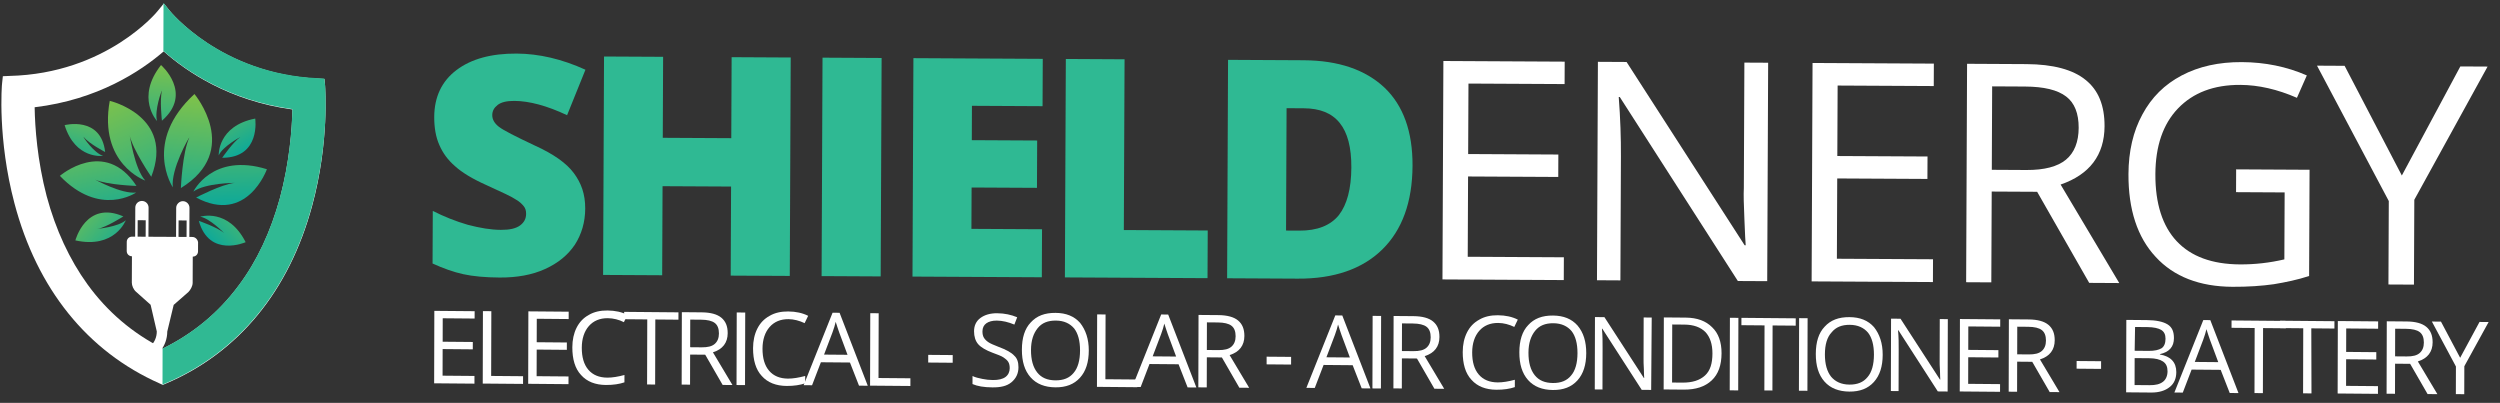<?xml version="1.0" encoding="UTF-8"?>
<svg xmlns="http://www.w3.org/2000/svg" width="211" height="34" viewBox="0 0 211 34" fill="none">
  <rect x="0" y="0" width="211" height="34" fill="#333333" stroke="none"/>
  <path d="M16.247 20L15.981 19.999L15.992 17.543C15.993 17.218 15.729 16.979 15.434 16.978C15.139 16.976 14.872 17.241 14.871 17.537L14.86 19.993L12.529 19.981L12.54 17.524C12.541 17.199 12.277 16.961 11.982 16.959C11.657 16.958 11.42 17.223 11.419 17.518L11.408 19.975L11.143 19.973C10.877 19.972 10.699 20.178 10.698 20.415L10.695 21.184C10.694 21.45 10.899 21.629 11.136 21.63L11.126 23.85C11.125 24.116 11.271 24.442 11.477 24.621L12.711 25.722L13.233 27.974C13.231 28.448 13.052 28.861 12.756 29.155C12.785 29.155 12.815 29.185 12.785 29.185C12.815 29.185 12.844 29.215 12.873 29.215C13.139 29.305 13.345 29.425 13.55 29.604C13.906 29.162 14.115 28.6 14.118 27.979L14.659 25.733L15.902 24.645C16.08 24.468 16.259 24.143 16.26 23.877L16.269 21.658C16.535 21.659 16.713 21.453 16.714 21.216L16.717 20.447C16.689 20.21 16.483 20.002 16.247 20ZM12.293 19.979L11.615 19.976L11.621 18.585L12.299 18.589L12.293 19.979ZM15.745 19.998L15.067 19.994L15.073 18.603L15.751 18.607L15.745 19.998Z" fill="white"></path>
  <path d="M14.585 15.809C14.585 15.809 12.02 11.975 16.411 7.936C16.411 7.936 20.424 12.698 15.266 15.873C15.266 15.873 15.392 12.832 15.987 11.596C15.958 11.566 14.412 14.271 14.585 15.809Z" fill="url(#paint0_linear_132_1341)"></path>
  <path d="M16.32 16.17C16.32 16.17 17.924 12.86 22.527 14.282C22.527 14.282 20.86 18.974 16.555 16.672C16.555 16.672 18.714 15.543 19.807 15.435C19.807 15.435 17.326 15.443 16.32 16.17Z" fill="url(#paint1_linear_132_1341)"></path>
  <path d="M11.487 16.251C11.487 16.251 8.44 18.372 5.053 14.843C5.053 14.843 8.842 11.582 11.518 15.693C11.518 15.693 9.038 15.612 8.035 15.163C8.035 15.163 10.246 16.387 11.487 16.251Z" fill="url(#paint2_linear_132_1341)"></path>
  <path d="M12.262 15.241C12.262 15.241 8.302 13.849 9.263 8.511C9.263 8.511 14.762 9.799 12.766 14.921C12.766 14.921 11.204 12.633 10.941 11.42C10.971 11.391 11.319 14.2 12.262 15.241Z" fill="url(#paint3_linear_132_1341)"></path>
  <path d="M18.459 13.109C18.459 13.109 18.347 10.629 21.541 10.007C21.541 10.007 22.034 13.317 18.754 13.318C18.754 13.318 19.674 11.968 20.295 11.56C20.295 11.56 18.816 12.345 18.459 13.109Z" fill="url(#paint4_linear_132_1341)"></path>
  <path d="M8.697 13.154C8.697 13.154 6.362 13.488 5.454 10.562C5.454 10.562 8.529 9.763 8.875 12.832C8.875 12.832 7.488 12.112 7.047 11.548C7.017 11.577 7.929 12.912 8.697 13.154Z" fill="url(#paint5_linear_132_1341)"></path>
  <path d="M13.252 10.214C13.252 10.214 11.422 8.248 13.59 5.489C13.59 5.489 16.337 7.877 13.667 10.188C13.667 10.188 13.464 8.413 13.673 7.647C13.644 7.617 13.018 9.326 13.252 10.214Z" fill="url(#paint6_linear_132_1341)"></path>
  <path d="M16.899 18.288C16.899 18.288 19.264 17.543 20.733 20.441C20.733 20.441 17.658 21.798 16.78 18.64C16.78 18.64 18.344 19.183 18.904 19.659C18.904 19.659 17.726 18.442 16.899 18.288Z" fill="url(#paint7_linear_132_1341)"></path>
  <path d="M10.618 18.59C10.618 18.59 9.696 21.025 6.361 20.29C6.361 20.29 7.256 16.883 10.412 18.265C10.412 18.265 8.963 19.194 8.194 19.334C8.195 19.305 9.937 19.173 10.618 18.59Z" fill="url(#paint8_linear_132_1341)"></path>
  <path d="M27.437 7.228L27.38 6.667L26.818 6.632C18.63 6.267 14.357 0.948 14.328 0.918L13.827 0.294L13.323 0.91C13.293 0.968 8.992 6.213 0.803 6.408L0.241 6.432L0.18 6.993C0.15 7.169 -0.216 11.74 1.218 17.152C3.12 24.368 7.364 29.657 13.476 32.365L13.742 32.485L14.008 32.37C20.134 29.767 24.405 24.552 26.346 17.369C27.809 11.982 27.437 7.434 27.437 7.228ZM24.682 9.24C24.648 10.922 24.434 13.723 23.628 16.726C22.852 19.552 21.692 22.05 20.149 24.102C18.458 26.389 16.296 28.17 13.75 29.417C11.181 28.126 9.057 26.308 7.378 23.991C5.876 21.913 4.7 19.395 3.939 16.556C3.149 13.539 2.95 10.734 2.924 9.052C8.247 8.42 11.89 6.002 13.816 4.337C15.733 6.035 19.363 8.516 24.682 9.24Z" fill="white"></path>
  <path d="M27.377 6.631L26.814 6.597C18.612 6.231 14.332 0.904 14.302 0.874L13.8 0.249L13.79 4.298C15.71 5.999 19.346 8.483 24.675 9.209C24.641 10.893 24.427 13.698 23.619 16.706C22.841 19.536 21.68 22.038 20.134 24.093C18.44 26.383 16.273 28.167 13.723 29.416L13.715 32.459L13.982 32.344C20.119 29.737 24.398 24.514 26.342 17.32C27.807 11.925 27.464 7.341 27.435 7.164L27.377 6.631Z" fill="#30B993"></path>
  <path d="M49.392 17.603C49.387 18.757 49.087 19.762 48.523 20.646C47.929 21.531 47.1 22.207 46.007 22.704C44.913 23.201 43.643 23.431 42.168 23.424C40.958 23.417 39.926 23.323 39.1 23.141C38.275 22.959 37.421 22.658 36.508 22.239L36.527 17.8C37.469 18.279 38.441 18.669 39.472 18.97C40.504 19.242 41.418 19.395 42.273 19.4C43.011 19.404 43.543 19.288 43.898 19.024C44.253 18.759 44.402 18.434 44.404 18.05C44.405 17.783 44.347 17.576 44.2 17.398C44.053 17.219 43.847 17.011 43.524 16.832C43.229 16.623 42.405 16.234 41.08 15.635C39.872 15.096 38.989 14.559 38.402 14.023C37.814 13.517 37.374 12.922 37.082 12.24C36.789 11.588 36.645 10.788 36.649 9.87C36.656 8.184 37.282 6.855 38.525 5.915C39.768 4.975 41.452 4.51 43.605 4.522C45.494 4.532 47.439 4.986 49.412 5.885L47.862 9.723C46.154 8.915 44.651 8.522 43.411 8.516C42.762 8.512 42.29 8.628 41.994 8.863C41.698 9.098 41.549 9.364 41.547 9.719C41.546 10.074 41.722 10.401 42.104 10.699C42.486 10.997 43.487 11.505 45.136 12.283C46.726 13.002 47.815 13.777 48.431 14.609C49.047 15.441 49.397 16.36 49.392 17.603Z" fill="#2FB993"></path>
  <path d="M66.657 23.288L61.671 23.262L61.703 15.745L55.92 15.715L55.888 23.231L50.902 23.204L50.98 4.769L55.967 4.795L55.938 11.631L61.72 11.662L61.749 4.826L66.736 4.853L66.657 23.288Z" fill="#2FB993"></path>
  <path d="M69.343 23.303L69.421 4.867L74.408 4.894L74.329 23.329L69.343 23.303Z" fill="#2FB993"></path>
  <path d="M87.93 23.402L77.014 23.344L77.092 4.908L88.009 4.967L87.992 8.962L82.032 8.93L82.02 11.83L87.537 11.859L87.52 15.854L82.003 15.825L81.988 19.316L87.948 19.348L87.93 23.402Z" fill="#2FB993"></path>
  <path d="M89.877 23.413L89.956 4.977L94.913 5.004L94.851 19.415L101.932 19.453L101.915 23.477L89.877 23.413Z" fill="#2FB993"></path>
  <path d="M119.218 13.982C119.204 17.059 118.339 19.422 116.65 21.07C114.961 22.718 112.568 23.534 109.529 23.518L103.569 23.486L103.647 5.051L110.02 5.085C112.971 5.101 115.239 5.882 116.856 7.4C118.442 8.918 119.23 11.112 119.218 13.982ZM114.054 14.132C114.061 12.445 113.741 11.201 113.066 10.368C112.391 9.536 111.39 9.146 110.033 9.139L108.587 9.131L108.543 19.459L109.664 19.465C111.169 19.473 112.292 19.035 113.004 18.151C113.686 17.267 114.046 15.937 114.054 14.132Z" fill="#2FB993"></path>
  <path d="M131.982 23.638L121.744 23.583L121.822 5.148L132.06 5.203L132.052 7.096L123.939 7.053L123.913 13.001L131.525 13.042L131.517 14.935L123.905 14.895L123.876 21.671L131.99 21.715L131.982 23.638Z" fill="white"></path>
  <path d="M149.124 23.73L146.675 23.717L136.709 8.187L136.621 8.186C136.761 9.992 136.813 11.679 136.806 13.188L136.762 23.664L134.785 23.653L134.863 5.218L137.283 5.231L147.248 20.701L147.337 20.702C147.308 20.465 147.282 19.755 147.228 18.511C147.175 17.268 147.149 16.41 147.18 15.877L147.226 5.284L149.232 5.294L149.153 23.73L149.124 23.73Z" fill="white"></path>
  <path d="M163.139 23.805L152.901 23.75L152.979 5.315L163.217 5.369L163.209 7.263L155.096 7.22L155.07 13.168L162.683 13.208L162.674 15.102L155.062 15.061L155.033 21.838L163.147 21.881L163.139 23.805Z" fill="white"></path>
  <path d="M168.1 16.167L168.067 23.831L165.943 23.82L166.021 5.384L171.037 5.411C173.28 5.423 174.959 5.876 176.018 6.74C177.106 7.604 177.631 8.909 177.624 10.655C177.614 13.081 176.367 14.732 173.915 15.576L178.866 23.889L176.328 23.875L171.935 16.187L168.1 16.167ZM168.108 14.332L171.029 14.348C172.533 14.356 173.656 14.066 174.366 13.478C175.077 12.89 175.435 11.974 175.44 10.791C175.445 9.578 175.095 8.688 174.389 8.151C173.654 7.585 172.504 7.313 170.911 7.304L168.138 7.289L168.108 14.332Z" fill="white"></path>
  <path d="M188.672 14.294L194.927 14.328L194.889 23.294C193.914 23.614 192.94 23.816 191.906 23.988C190.902 24.131 189.722 24.213 188.424 24.206C185.65 24.192 183.47 23.351 181.943 21.686C180.387 20.021 179.629 17.679 179.642 14.69C179.65 12.767 180.041 11.082 180.814 9.666C181.588 8.22 182.684 7.131 184.133 6.369C185.582 5.607 187.265 5.232 189.212 5.242C191.16 5.253 192.988 5.618 194.696 6.366L193.861 8.256C192.212 7.537 190.621 7.173 189.086 7.165C186.844 7.153 185.1 7.824 183.826 9.149C182.552 10.474 181.924 12.335 181.914 14.702C181.903 17.188 182.515 19.085 183.719 20.364C184.923 21.643 186.691 22.303 189.051 22.316C190.32 22.323 191.56 22.181 192.8 21.892L192.824 16.24L188.723 16.218L188.731 14.295L188.672 14.294Z" fill="white"></path>
  <path d="M202.715 14.813L207.652 5.607L209.953 5.619L203.768 16.861L203.738 24.022L201.584 24.011L201.614 16.968L195.555 5.542L197.886 5.555L202.715 14.813Z" fill="white"></path>
  <path d="M40.044 32.38L36.642 32.351L36.658 26.236L40.06 26.265L40.058 26.885L37.366 26.862L37.361 28.841L39.905 28.863L39.903 29.484L37.359 29.462L37.353 31.707L40.045 31.73L40.044 32.38Z" fill="white"></path>
  <path d="M40.743 32.373L40.759 26.258L41.469 26.264L41.454 31.729L44.147 31.752L44.145 32.402L40.743 32.373Z" fill="white"></path>
  <path d="M47.981 32.423L44.579 32.393L44.595 26.278L47.997 26.307L47.996 26.928L45.304 26.904L45.298 28.884L47.843 28.906L47.841 29.526L45.297 29.504L45.291 31.75L47.983 31.773L47.981 32.423Z" fill="white"></path>
  <path d="M51.298 26.855C50.618 26.849 50.085 27.081 49.699 27.52C49.314 27.96 49.105 28.578 49.103 29.345C49.101 30.142 49.277 30.764 49.66 31.21C50.043 31.656 50.575 31.867 51.255 31.873C51.669 31.877 52.172 31.793 52.704 31.649L52.703 32.269C52.288 32.413 51.756 32.497 51.135 32.492C50.248 32.484 49.539 32.213 49.038 31.647C48.536 31.112 48.302 30.313 48.305 29.309C48.306 28.689 48.426 28.129 48.664 27.659C48.902 27.189 49.228 26.837 49.702 26.576C50.146 26.314 50.678 26.2 51.27 26.205C51.92 26.211 52.482 26.334 52.954 26.574L52.657 27.191C52.244 26.981 51.771 26.859 51.298 26.855Z" fill="white"></path>
  <path d="M55.324 32.455L54.614 32.449L54.629 26.958L52.677 26.941L52.679 26.321L57.262 26.361L57.26 26.981L55.309 26.964L55.294 32.455L55.324 32.455Z" fill="white"></path>
  <path d="M58.248 29.926L58.241 32.465L57.532 32.459L57.548 26.347L59.233 26.362C59.973 26.368 60.534 26.521 60.888 26.819C61.242 27.117 61.419 27.532 61.417 28.123C61.415 28.92 61 29.477 60.171 29.736L61.82 32.496L60.992 32.489L59.52 29.937L58.248 29.926ZM58.25 29.306L59.226 29.314C59.728 29.319 60.084 29.233 60.321 29.029C60.558 28.824 60.677 28.53 60.678 28.146C60.679 27.733 60.561 27.436 60.325 27.257C60.089 27.078 59.705 26.986 59.173 26.982L58.256 26.974L58.25 29.306Z" fill="white"></path>
  <path d="M62.163 32.496L62.18 26.372L62.897 26.378L62.88 32.502L62.163 32.496Z" fill="white"></path>
  <path d="M66.551 26.936C65.871 26.931 65.338 27.162 64.953 27.602C64.567 28.041 64.358 28.659 64.356 29.427C64.354 30.224 64.53 30.845 64.913 31.291C65.296 31.738 65.828 31.949 66.508 31.955C66.922 31.958 67.425 31.874 67.958 31.731L67.956 32.351C67.542 32.495 67.009 32.579 66.388 32.574C65.501 32.566 64.792 32.294 64.291 31.729C63.79 31.193 63.556 30.394 63.558 29.39C63.56 28.77 63.679 28.211 63.917 27.74C64.155 27.27 64.481 26.919 64.955 26.657C65.399 26.395 65.932 26.282 66.523 26.287C67.174 26.292 67.735 26.415 68.208 26.656L67.91 27.273C67.468 27.062 66.995 26.94 66.551 26.936Z" fill="white"></path>
  <path d="M72.5 32.55L71.736 30.596L69.283 30.575L68.538 32.515L67.829 32.509L70.269 26.394L70.861 26.399L73.239 32.556L72.5 32.55ZM71.531 29.945L70.827 28.051C70.739 27.814 70.651 27.518 70.533 27.163C70.474 27.428 70.384 27.722 70.265 28.046L69.55 29.928L71.531 29.945Z" fill="white"></path>
  <path d="M73.434 32.548L73.451 26.433L74.161 26.439L74.146 31.904L76.838 31.927L76.837 32.577L73.434 32.548Z" fill="white"></path>
  <path d="M78.341 30.599L78.342 29.951L80.409 29.968L80.407 30.616L78.341 30.599Z" fill="white"></path>
  <path d="M85.958 31.001C85.957 31.533 85.749 31.944 85.363 32.266C84.978 32.587 84.445 32.701 83.765 32.695C83.025 32.689 82.493 32.595 82.079 32.415L82.081 31.735C82.317 31.856 82.613 31.917 82.909 31.979C83.204 32.041 83.5 32.072 83.796 32.075C84.269 32.079 84.624 31.994 84.862 31.819C85.099 31.643 85.218 31.379 85.219 31.083C85.219 30.877 85.19 30.699 85.102 30.551C85.013 30.402 84.866 30.283 84.689 30.163C84.511 30.044 84.186 29.923 83.772 29.771C83.211 29.56 82.797 29.32 82.562 29.052C82.326 28.784 82.208 28.399 82.21 27.956C82.211 27.484 82.389 27.102 82.745 26.839C83.101 26.576 83.574 26.432 84.166 26.438C84.787 26.443 85.349 26.566 85.851 26.777L85.613 27.395C85.111 27.184 84.608 27.062 84.135 27.058C83.75 27.054 83.454 27.14 83.247 27.286C83.039 27.432 82.92 27.667 82.919 27.962C82.919 28.169 82.948 28.347 83.036 28.495C83.125 28.643 83.243 28.763 83.42 28.882C83.597 29.002 83.892 29.123 84.277 29.274C84.927 29.515 85.37 29.756 85.606 30.023C85.842 30.232 85.96 30.558 85.958 31.001Z" fill="white"></path>
  <path d="M91.894 29.588C91.891 30.562 91.653 31.327 91.149 31.883C90.645 32.44 89.964 32.699 89.077 32.691C88.191 32.684 87.482 32.412 86.981 31.847C86.48 31.282 86.245 30.513 86.248 29.51C86.251 28.507 86.489 27.742 86.993 27.215C87.497 26.659 88.178 26.399 89.094 26.407C89.981 26.415 90.66 26.686 91.161 27.251C91.632 27.845 91.896 28.615 91.894 29.588ZM87.016 29.546C87.014 30.372 87.19 30.994 87.544 31.439C87.897 31.885 88.399 32.096 89.079 32.102C89.759 32.107 90.262 31.905 90.618 31.466C90.973 31.056 91.153 30.408 91.155 29.582C91.157 28.756 90.981 28.135 90.657 27.719C90.303 27.303 89.802 27.062 89.122 27.057C88.442 27.051 87.939 27.253 87.583 27.692C87.227 28.132 87.019 28.72 87.016 29.546Z" fill="white"></path>
  <path d="M92.583 32.65L92.6 26.535L93.31 26.541L93.295 32.007L95.987 32.03L95.986 32.68L92.583 32.65Z" fill="white"></path>
  <path d="M100.235 32.698L99.471 30.744L97.017 30.723L96.273 32.664L95.564 32.658L98.004 26.542L98.595 26.547L100.974 32.704L100.235 32.698ZM99.266 30.093L98.561 28.199C98.473 27.962 98.385 27.667 98.268 27.312C98.208 27.577 98.119 27.871 98 28.194L97.285 30.076L99.266 30.093Z" fill="white"></path>
  <path d="M101.857 30.159L101.85 32.698L101.14 32.692L101.156 26.581L102.842 26.595C103.581 26.602 104.143 26.754 104.497 27.052C104.851 27.351 105.027 27.766 105.026 28.356C105.024 29.153 104.608 29.711 103.779 29.969L105.428 32.729L104.6 32.722L103.128 30.17L101.857 30.159ZM101.858 29.539L102.834 29.548C103.337 29.552 103.692 29.467 103.929 29.262C104.166 29.057 104.285 28.763 104.286 28.379C104.287 27.966 104.17 27.67 103.934 27.491C103.698 27.311 103.313 27.22 102.781 27.215L101.864 27.207L101.858 29.539Z" fill="white"></path>
  <path d="M106.902 30.752L106.903 30.104L108.97 30.121L108.968 30.769L106.902 30.752Z" fill="white"></path>
  <path d="M114.928 32.777L114.165 30.823L111.711 30.802L110.967 32.742L110.257 32.736L112.698 26.621L113.289 26.626L115.667 32.783L114.928 32.777ZM113.93 30.172L113.225 28.278C113.137 28.041 113.049 27.745 112.932 27.39C112.872 27.655 112.783 27.949 112.664 28.273L111.949 30.155L113.93 30.172Z" fill="white"></path>
  <path d="M115.833 32.783L115.85 26.659L116.566 26.666L116.55 32.789L115.833 32.783Z" fill="white"></path>
  <path d="M118.32 30.247L118.314 32.786L117.604 32.78L117.62 26.669L119.306 26.683C120.045 26.69 120.607 26.842 120.961 27.141C121.315 27.439 121.491 27.854 121.489 28.444C121.487 29.241 121.072 29.799 120.243 30.057L121.892 32.817L121.064 32.81L119.592 30.258L118.32 30.247ZM118.322 29.627L119.298 29.636C119.801 29.64 120.156 29.555 120.393 29.35C120.63 29.145 120.749 28.851 120.75 28.467C120.751 28.054 120.634 27.758 120.398 27.579C120.161 27.399 119.777 27.308 119.245 27.303L118.328 27.295L118.322 29.627Z" fill="white"></path>
  <path d="M126.447 27.257C125.767 27.251 125.234 27.483 124.848 27.922C124.463 28.362 124.254 28.98 124.252 29.747C124.25 30.544 124.426 31.166 124.809 31.612C125.192 32.058 125.724 32.269 126.404 32.275C126.818 32.279 127.321 32.195 127.853 32.052L127.852 32.672C127.437 32.816 126.905 32.9 126.284 32.894C125.397 32.886 124.688 32.615 124.187 32.05C123.685 31.514 123.451 30.715 123.454 29.711C123.455 29.091 123.575 28.531 123.813 28.061C124.051 27.591 124.377 27.239 124.851 26.978C125.295 26.716 125.827 26.602 126.419 26.607C127.069 26.613 127.631 26.736 128.103 26.976L127.806 27.593C127.363 27.383 126.92 27.261 126.447 27.257Z" fill="white"></path>
  <path d="M133.879 29.813C133.876 30.787 133.638 31.552 133.134 32.108C132.63 32.664 131.949 32.924 131.063 32.916C130.176 32.908 129.467 32.637 128.966 32.072C128.465 31.507 128.231 30.738 128.233 29.735C128.236 28.732 128.475 27.966 128.978 27.44C129.482 26.884 130.163 26.624 131.079 26.632C131.966 26.64 132.645 26.911 133.146 27.476C133.647 28.07 133.882 28.839 133.879 29.813ZM129.002 29.771C129 30.597 129.175 31.218 129.529 31.664C129.882 32.109 130.384 32.32 131.064 32.326C131.744 32.332 132.247 32.13 132.603 31.69C132.959 31.28 133.138 30.633 133.14 29.807C133.142 28.98 132.966 28.359 132.642 27.944C132.289 27.527 131.787 27.287 131.107 27.281C130.427 27.275 129.924 27.477 129.568 27.917C129.213 28.356 129.004 28.945 129.002 29.771Z" fill="white"></path>
  <path d="M139.359 32.909L138.561 32.903L135.233 27.739L135.204 27.739C135.261 28.329 135.26 28.89 135.258 29.392L135.249 32.874L134.599 32.868L134.615 26.76L135.413 26.767L138.741 31.901L138.771 31.901C138.771 31.812 138.742 31.576 138.743 31.163C138.715 30.75 138.715 30.454 138.716 30.277L138.725 26.795L139.405 26.801L139.359 32.909Z" fill="white"></path>
  <path d="M145.299 29.814C145.296 30.817 145.028 31.582 144.465 32.108C143.901 32.634 143.132 32.893 142.097 32.884L140.412 32.87L140.428 26.791L142.291 26.807C143.237 26.815 143.975 27.087 144.506 27.623C145.037 28.129 145.301 28.869 145.299 29.814ZM144.53 29.836C144.532 29.04 144.326 28.448 143.943 28.031C143.53 27.614 142.939 27.403 142.171 27.396L141.136 27.387L141.123 32.286L141.98 32.293C142.838 32.3 143.459 32.099 143.904 31.69C144.349 31.281 144.528 30.663 144.53 29.836Z" fill="white"></path>
  <path d="M145.988 32.944L146.004 26.821L146.721 26.827L146.704 32.95L145.988 32.944Z" fill="white"></path>
  <path d="M149.622 32.959L148.912 32.953L148.927 27.463L146.975 27.446L146.977 26.826L151.56 26.866L151.558 27.485L149.607 27.469L149.592 32.959L149.622 32.959Z" fill="white"></path>
  <path d="M151.829 32.975L151.846 26.852L152.562 26.858L152.546 32.982L151.829 32.975Z" fill="white"></path>
  <path d="M158.899 29.947C158.897 30.921 158.658 31.686 158.154 32.242C157.65 32.798 156.97 33.058 156.083 33.05C155.196 33.042 154.488 32.771 153.987 32.206C153.486 31.641 153.251 30.872 153.254 29.869C153.257 28.866 153.495 28.101 153.999 27.574C154.503 27.017 155.183 26.758 156.1 26.766C156.987 26.773 157.666 27.045 158.167 27.61C158.638 28.204 158.902 28.973 158.899 29.947ZM154.022 29.905C154.02 30.731 154.196 31.352 154.549 31.798C154.903 32.214 155.405 32.454 156.085 32.46C156.765 32.466 157.268 32.264 157.623 31.824C157.979 31.414 158.158 30.767 158.161 29.941C158.163 29.114 157.987 28.493 157.663 28.078C157.309 27.661 156.807 27.421 156.128 27.415C155.448 27.409 154.945 27.611 154.589 28.051C154.204 28.461 154.025 29.079 154.022 29.905Z" fill="white"></path>
  <path d="M164.38 33.044L163.552 33.036L160.224 27.873L160.194 27.873C160.252 28.463 160.25 29.024 160.249 29.526L160.24 33.008L159.589 33.002L159.605 26.894L160.404 26.901L163.732 32.035L163.761 32.035C163.762 31.946 163.733 31.71 163.734 31.297C163.705 30.884 163.706 30.588 163.707 30.411L163.716 26.929L164.396 26.935L164.38 33.044Z" fill="white"></path>
  <path d="M168.804 33.069L165.402 33.04L165.418 26.925L168.82 26.954L168.818 27.574L166.126 27.551L166.121 29.53L168.665 29.552L168.664 30.173L166.119 30.151L166.114 32.396L168.806 32.419L168.804 33.069Z" fill="white"></path>
  <path d="M170.249 30.525L170.242 33.064L169.533 33.058L169.549 26.947L171.234 26.961C171.974 26.968 172.535 27.12 172.889 27.419C173.243 27.717 173.42 28.132 173.418 28.722C173.416 29.519 173.001 30.077 172.172 30.335L173.821 33.095L172.993 33.088L171.521 30.536L170.249 30.525ZM170.251 29.905L171.227 29.914C171.729 29.918 172.084 29.833 172.322 29.628C172.559 29.423 172.678 29.129 172.679 28.745C172.68 28.332 172.562 28.036 172.326 27.857C172.09 27.677 171.706 27.585 171.174 27.581L170.257 27.573L170.251 29.905Z" fill="white"></path>
  <path d="M175.265 31.117L175.267 30.469L177.333 30.487L177.331 31.135L175.265 31.117Z" fill="white"></path>
  <path d="M179.462 27L181.178 27.015C181.976 27.022 182.567 27.145 182.951 27.384C183.335 27.624 183.482 28.009 183.48 28.541C183.479 28.895 183.39 29.189 183.182 29.424C182.975 29.658 182.678 29.803 182.294 29.889L182.294 29.918C183.21 30.074 183.682 30.58 183.68 31.406C183.678 31.938 183.5 32.379 183.114 32.671C182.759 32.963 182.226 33.136 181.575 33.13L179.446 33.112L179.462 27ZM180.165 29.604L181.348 29.615C181.851 29.619 182.206 29.533 182.443 29.388C182.65 29.242 182.769 28.977 182.77 28.593C182.771 28.239 182.654 28.002 182.417 27.852C182.181 27.703 181.767 27.61 181.235 27.606L180.2 27.597L180.165 29.604ZM180.164 30.224L180.158 32.498L181.429 32.509C181.932 32.513 182.287 32.428 182.554 32.223C182.791 32.048 182.939 31.725 182.94 31.341C182.941 30.957 182.824 30.69 182.558 30.511C182.293 30.331 181.908 30.239 181.406 30.235L180.164 30.224Z" fill="white"></path>
  <path d="M188.189 33.169L187.426 31.215L184.972 31.194L184.228 33.135L183.518 33.128L185.959 27.013L186.55 27.018L188.928 33.175L188.189 33.169ZM187.221 30.564L186.516 28.67C186.428 28.433 186.34 28.137 186.223 27.782C186.163 28.047 186.073 28.342 185.954 28.665L185.24 30.547L187.221 30.564Z" fill="white"></path>
  <path d="M190.988 33.181L190.279 33.175L190.293 27.684L188.342 27.667L188.343 27.047L192.926 27.087L192.925 27.707L191.003 27.69L190.988 33.181Z" fill="white"></path>
  <path d="M195.089 33.203L194.38 33.197L194.394 27.706L192.443 27.689L192.444 27.069L197.027 27.109L197.026 27.729L195.074 27.712L195.089 33.203Z" fill="white"></path>
  <path d="M200.699 33.24L197.297 33.211L197.313 27.095L200.715 27.125L200.713 27.745L198.021 27.722L198.016 29.701L200.56 29.723L200.559 30.344L198.014 30.322L198.009 32.567L200.701 32.59L200.699 33.24Z" fill="white"></path>
  <path d="M202.145 30.696L202.138 33.235L201.428 33.229L201.444 27.117L203.13 27.132C203.869 27.138 204.431 27.291 204.785 27.589C205.139 27.887 205.315 28.302 205.314 28.893C205.312 29.69 204.896 30.247 204.067 30.506L205.716 33.266L204.888 33.259L203.416 30.707L202.145 30.696ZM202.146 30.076L203.122 30.084C203.625 30.089 203.98 30.003 204.217 29.799C204.454 29.594 204.573 29.3 204.574 28.916C204.575 28.503 204.458 28.206 204.222 28.027C203.986 27.848 203.601 27.756 203.069 27.752L202.152 27.744L202.146 30.076Z" fill="white"></path>
  <path d="M207.637 30.198L209.271 27.173L210.04 27.179L207.99 30.909L207.983 33.27L207.274 33.264L207.28 30.933L205.25 27.138L206.018 27.145L207.637 30.198Z" fill="white"></path>
  <defs>
    <linearGradient id="paint0_linear_132_1341" x1="16.29" y1="6.901" x2="15.347" y2="18.368" gradientUnits="userSpaceOnUse">
      <stop stop-color="#8CC541"></stop>
      <stop offset="1" stop-color="#09A89C"></stop>
    </linearGradient>
    <linearGradient id="paint1_linear_132_1341" x1="19.119" y1="7.21" x2="19.452" y2="17.724" gradientUnits="userSpaceOnUse">
      <stop stop-color="#8CC541"></stop>
      <stop offset="1" stop-color="#09A89C"></stop>
    </linearGradient>
    <linearGradient id="paint2_linear_132_1341" x1="6.975" y1="9.346" x2="9.176" y2="19.641" gradientUnits="userSpaceOnUse">
      <stop stop-color="#8CC541"></stop>
      <stop offset="1" stop-color="#09A89C"></stop>
    </linearGradient>
    <linearGradient id="paint3_linear_132_1341" x1="8.891" y1="6.802" x2="14.454" y2="19.108" gradientUnits="userSpaceOnUse">
      <stop stop-color="#8CC541"></stop>
      <stop offset="1" stop-color="#09A89C"></stop>
    </linearGradient>
    <linearGradient id="paint4_linear_132_1341" x1="17.279" y1="6.856" x2="20.822" y2="13.035" gradientUnits="userSpaceOnUse">
      <stop stop-color="#8CC541"></stop>
      <stop offset="1" stop-color="#09A89C"></stop>
    </linearGradient>
    <linearGradient id="paint5_linear_132_1341" x1="8.067" y1="8.015" x2="6.459" y2="14.453" gradientUnits="userSpaceOnUse">
      <stop stop-color="#8CC541"></stop>
      <stop offset="1" stop-color="#09A89C"></stop>
    </linearGradient>
    <linearGradient id="paint6_linear_132_1341" x1="13.897" y1="4.408" x2="13.338" y2="13.072" gradientUnits="userSpaceOnUse">
      <stop stop-color="#8CC541"></stop>
      <stop offset="1" stop-color="#09A89C"></stop>
    </linearGradient>
    <linearGradient id="paint7_linear_132_1341" x1="22.604" y1="15.504" x2="17.664" y2="20.568" gradientUnits="userSpaceOnUse">
      <stop stop-color="#8CC541"></stop>
      <stop offset="1" stop-color="#09A89C"></stop>
    </linearGradient>
    <linearGradient id="paint8_linear_132_1341" x1="5.28" y1="16.34" x2="10.65" y2="21.448" gradientUnits="userSpaceOnUse">
      <stop stop-color="#8CC541"></stop>
      <stop offset="1" stop-color="#09A89C"></stop>
    </linearGradient>
  </defs>
</svg>
